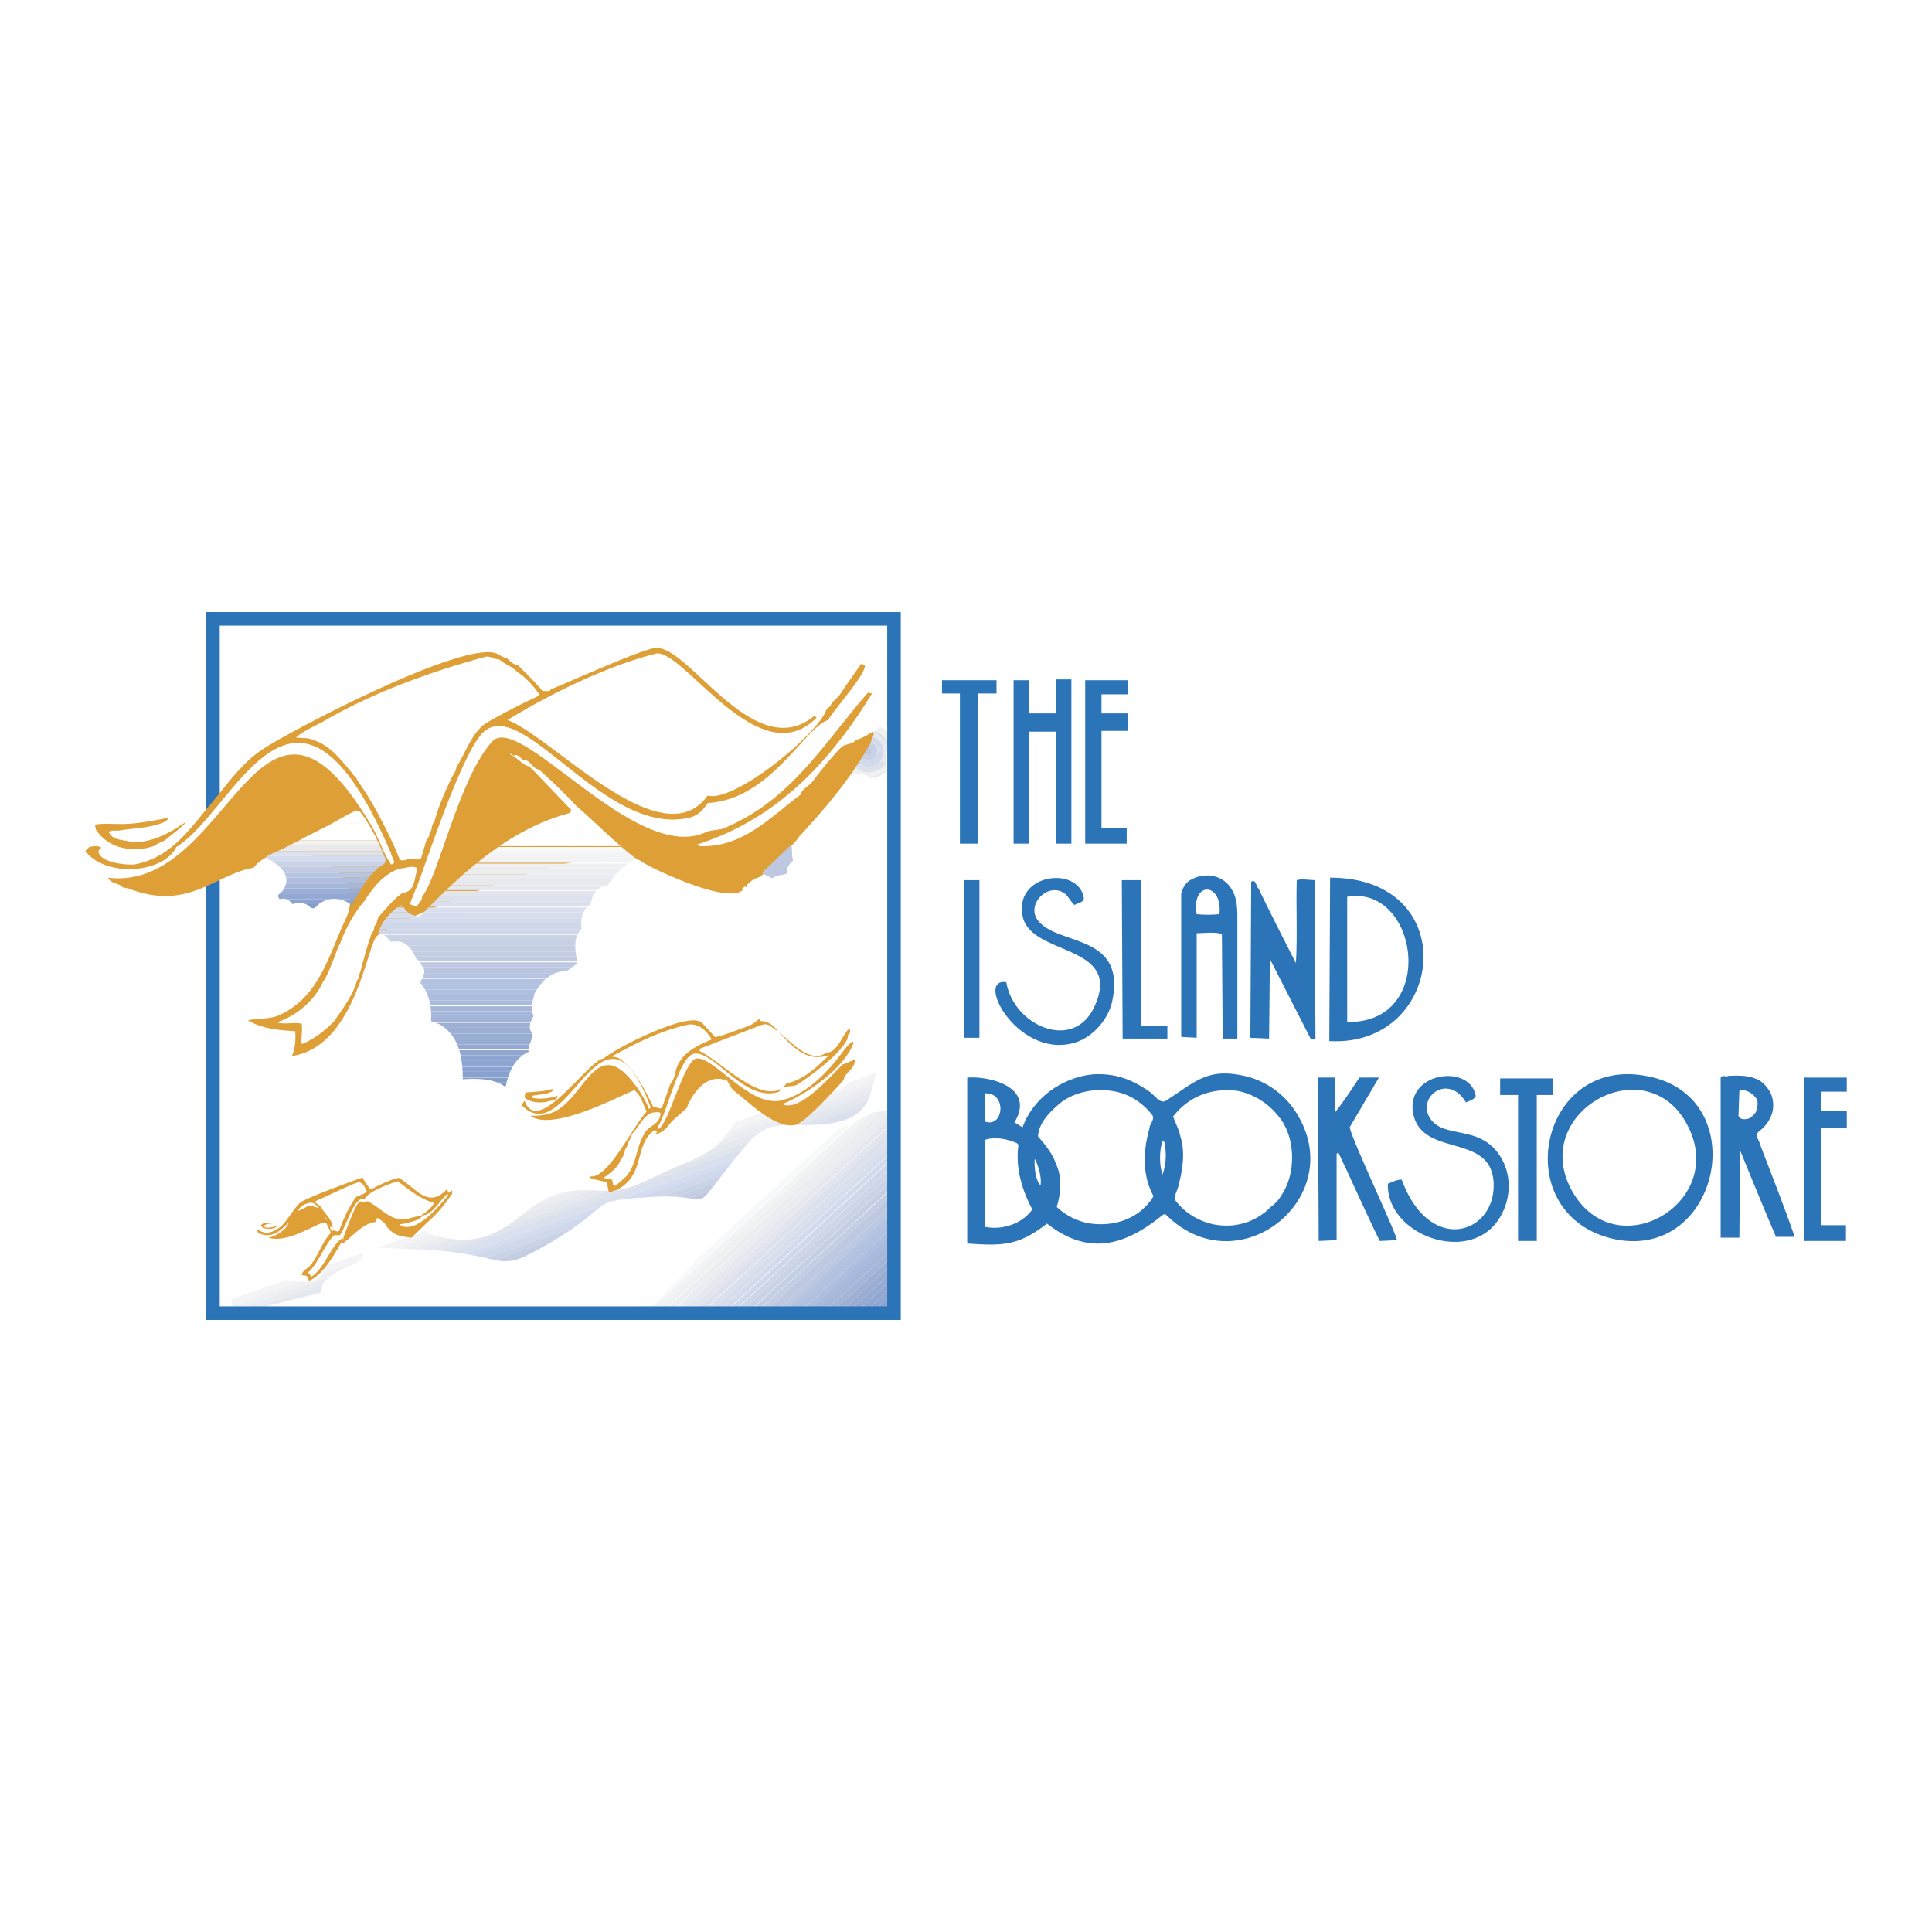 <svg xmlns="http://www.w3.org/2000/svg" width="2500" height="2500" viewBox="0 0 192.756 192.756"><path fill-rule="evenodd" clip-rule="evenodd" fill="#fff" d="M0 0h192.756v192.756H0V0z"/><path fill-rule="evenodd" clip-rule="evenodd" fill="#fff" d="M71.318 120.393l6.254-5.752-4.532 1.144-1.722 4.608zM69.465 125.354l13.39-12.274-.967.471-4.237 1.07-6.35 5.818-1.836 4.915z"/><path fill-rule="evenodd" clip-rule="evenodd" fill="#fff" d="M69.285 125.834l14.317-13.115-1.611.783-12.337 11.346-.369.986z"/><path fill-rule="evenodd" clip-rule="evenodd" fill="#f7f8f8" d="M64.767 130.684l20.32-18.688-1.485.723-14.317 13.115-.142.379-4.465 4.469.089.002z"/><path fill-rule="evenodd" clip-rule="evenodd" fill="#f2f3f4" d="M65.611 130.695l21.292-19.582-1.474.717-20.582 18.856.764.009z"/><path fill-rule="evenodd" clip-rule="evenodd" fill="#eff0f2" d="M66.289 130.705l21.679-19.861-.803.142-.262.127-21.292 19.582.678.01z"/><path fill-rule="evenodd" clip-rule="evenodd" fill="#ecedf1" d="M67.054 130.715l21.877-20.043-.96.17-21.597 19.863.68.01z"/><path fill-rule="evenodd" clip-rule="evenodd" fill="#eaecf1" d="M67.899 130.727l21.138-19.366-.005-.623-.07-.072-.031.006-21.802 20.043.77.012z"/><path fill-rule="evenodd" clip-rule="evenodd" fill="#e5e8ef" d="M68.656 130.736l20.386-18.75-.005-.625-21.138 19.366.757.009z"/><path fill-rule="evenodd" clip-rule="evenodd" fill="#e2e5ed" d="M69.419 130.746l19.629-18.053-.006-.627-20.378 18.67.755.01z"/><path fill-rule="evenodd" clip-rule="evenodd" fill="#dde1ec" d="M70.185 130.756l18.869-17.285-.006-.778-19.629 18.053.766.01z"/><path fill-rule="evenodd" clip-rule="evenodd" fill="#dbe0ee" d="M70.951 130.768l18.109-16.592-.006-.701-18.792 17.283.689.01z"/><path fill-rule="evenodd" clip-rule="evenodd" fill="#d6dded" d="M71.701 130.777l17.363-15.968-.004-.633-18.109 16.592.75.009z"/><path fill-rule="evenodd" clip-rule="evenodd" fill="#d3daeb" d="M72.464 130.787l16.606-15.271-.005-.633-17.35 15.894.749.01z"/><path fill-rule="evenodd" clip-rule="evenodd" fill="#cfd8eb" d="M73.237 130.799l15.84-14.512-.006-.697-16.527 15.199.693.01z"/><path fill-rule="evenodd" clip-rule="evenodd" fill="#cdd5e7" d="M74.001 130.809l15.081-13.817-.005-.695-15.77 14.502.694.01z"/><path fill-rule="evenodd" clip-rule="evenodd" fill="#cad3e6" d="M74.767 130.818l14.321-13.119-.006-.707-15.081 13.817.766.009z"/><path fill-rule="evenodd" clip-rule="evenodd" fill="#c5cfe4" d="M75.589 130.83l13.504-12.42-.005-.701-14.26 13.111.761.01z"/><path fill-rule="evenodd" clip-rule="evenodd" fill="#c3cde3" d="M76.353 130.84l12.746-11.723-.005-.638-13.482 12.351.741.01z"/><path fill-rule="evenodd" clip-rule="evenodd" fill="#bec9e1" d="M77.053 130.85l12.051-11.041-.005-.692-12.746 11.723.7.01z"/><path fill-rule="evenodd" clip-rule="evenodd" fill="#bec9e1" d="M77.478 130.855l11.629-10.66-.005-.765-12.412 11.416.788.009z"/><path fill-rule="evenodd" clip-rule="evenodd" fill="#bac8e1" d="M78.296 130.865l10.817-9.947-.006-.723-11.629 10.66.818.01z"/><path fill-rule="evenodd" clip-rule="evenodd" fill="#b5c3e0" d="M79.087 130.877l10.033-9.193-.007-.784-10.877 9.965.851.012z"/><path fill-rule="evenodd" clip-rule="evenodd" fill="#b1c1e0" d="M79.847 130.887l9.278-8.5-.006-.78-10.118 9.27.846.01z"/><path fill-rule="evenodd" clip-rule="evenodd" fill="#afbdde" d="M80.612 130.898l8.518-7.804-.005-.707-9.278 8.5.765.011z"/><path fill-rule="evenodd" clip-rule="evenodd" fill="#aabadc" d="M81.457 130.908l7.68-7.035-.007-.842-8.551 7.865.878.012z"/><path fill-rule="evenodd" clip-rule="evenodd" fill="#a6b7d9" d="M82.185 130.92l6.957-6.399-.006-.728-7.762 7.115.811.012z"/><path fill-rule="evenodd" clip-rule="evenodd" fill="#a4b6d8" d="M82.983 130.93l6.165-5.651-.006-.758-6.957 6.399.798.01z"/><path fill-rule="evenodd" clip-rule="evenodd" fill="#9eafd3" d="M83.792 130.941l5.362-4.931-.006-.731-6.165 5.651.809.011z"/><path fill-rule="evenodd" clip-rule="evenodd" fill="#99acd1" d="M84.593 130.951l4.567-4.185-.006-.756-5.362 4.931.801.01z"/><path fill-rule="evenodd" clip-rule="evenodd" fill="#96abd3" d="M85.399 130.963l3.767-3.465-.006-.732-4.567 4.185.806.012z"/><path fill-rule="evenodd" clip-rule="evenodd" fill="#92a6cf" d="M86.203 130.973l2.969-2.721-.006-.754-3.767 3.465.804.01z"/><path fill-rule="evenodd" clip-rule="evenodd" fill="#8ea7d3" d="M87.006 130.984l2.171-1.998-.005-.734-2.969 2.721.803.011z"/><path fill-rule="evenodd" clip-rule="evenodd" fill="#8ca3d1" d="M87.813 130.994l1.371-1.256-.007-.752-2.171 1.998.807.01z"/><path fill-rule="evenodd" clip-rule="evenodd" fill="#86a0cc" d="M88.613 131.006l.577-.531-.007-.782-1.413 1.301.843.012z"/><path fill-rule="evenodd" clip-rule="evenodd" fill="#839cc9" d="M89.19 130.475l-.577.531.581.008-.004-.539z"/><path d="M86.626 103.699l1.825-.641c.34-1.312.581-2.252.581-2.252l-.006-.031-.195-.549c-.245-.457-.725-.711-1.504 1.406-.257.718-.484 1.411-.701 2.067zM23.163 129.34l4.904-1.719c-2.752-.5-4.87-1.334-4.87.578 0 .434-.017.813-.034 1.141zm9.771-3.424l3.145-1.104c-.107-.211-.104-.312.916-.32l5.143-1.803c-.544-.324-.945-.52-3.598-.365-3.788.145-4.807 2.471-5.606 3.592zm40.911-14.336l3.932-1.379c-1.062.244-2.09.521-2.951.867a3.927 3.927 0 0 0-.981.512zm11.066-3.879l2.567-.898c.328-1.256.67-2.574.949-3.654l-1.831.641c-.531 1.603-1.003 2.978-1.685 3.911z" fill-rule="evenodd" clip-rule="evenodd" fill="#fff"/><path d="M23.148 129.621l5.455-1.908c-.38-.061-.75-.129-1.107-.201l-4.318 1.516c-.009.218-.02.413-.03.593zm9.449-3.307l3.591-1.258c-.127-.436-.693-.605 1.59-.557l4.665-1.631c-.26-.145-.435-.271-.668-.371l-8.563 3.006c-.217.332-.404.613-.597.793l-.018.018zm40.733-14.255l6.657-2.33c-1.765.365-3.704.754-5.161 1.34-.743.275-1.166.607-1.496.99zm11.221-3.928l2.839-.994.189-.729-2.368.832a4.56 4.56 0 0 1-.66.891z" fill-rule="evenodd" clip-rule="evenodd" fill="#fff"/><path d="M23.137 130.262l6.822-2.396a12.51 12.51 0 0 1-.835-.08 17.817 17.817 0 0 1-.59-.084l-5.383 1.891a6.926 6.926 0 0 0-.014.669zm8.968-3.151l3.673-1.289c.463-.336.47-.602.397-.805l-3.515 1.234-.046.045c-.261.265-.37.556-.509.815zm7.289-2.56l3.831-1.344a4.774 4.774 0 0 1-.839-.371l-4.732 1.662c.45.008 1.021.027 1.74.053zm33.372-11.721l14.463-5.078.192-.732-2.729.957c-.294.34-.628.602-1.018.773-.98.436-2.632.756-4.369 1.119l-5.855 2.057c-.265.275-.461.578-.684.904z" fill-rule="evenodd" clip-rule="evenodd" fill="#f4f4f7"/><path d="M23.278 130.766l9.579-3.365c.408-.316 1.041-.684 2.03-1.104.404-.172.69-.33.891-.475l-3.673 1.289c-.254.475-.604.842-2.146.754l-6.822 2.396.005.086.136.419zm17.533-6.159l3.307-1.162a9.632 9.632 0 0 1-.221-.045 9.937 9.937 0 0 1-.672-.193l-3.831 1.344 1.417.056zm12.74-4.474l3.856-1.354c-1.469.117-2.563.518-3.856 1.354zm18.655-6.551l14.862-5.221.161-.609-14.463 5.078a8.27 8.27 0 0 1-.56.752z" fill-rule="evenodd" clip-rule="evenodd" fill="#eff0f2"/><path d="M25.855 130.496l6.298-2.211c.075-.238.25-.531.703-.885l-9.579 3.365.007.027c.126.146.347.189.723.139a60.26 60.26 0 0 0 1.848-.435zm16.56-5.814l2.965-1.043a11.813 11.813 0 0 1-1.262-.193l-3.307 1.162.814.033c.272.011.535.025.79.041zm9.444-3.319l7.422-2.605c-.7-.029-1.313-.025-1.873.021l-3.856 1.354c-.52.336-1.073.744-1.693 1.23zm19.193-6.74l4.875-1.713c.491-.309 1.009-.486 1.659-.582l9.295-3.266c.014-.047.027-.096.04-.146l.147-.555-14.862 5.221c-.283.33-.644.678-1.154 1.041z" fill-rule="evenodd" clip-rule="evenodd" fill="#eaecf1"/><path d="M31.253 129.154l.772-.271c.096-.148.034-.371.157-.682l-7.077 2.477c1.767-.424 4.823-1.205 6.148-1.524zm12.475-4.381l3.186-1.119a8.603 8.603 0 0 1-1.658-.027l-2.988 1.045c.522.029 1.009.062 1.46.101zm6.67-2.343l10.349-3.635c-.385.014-.801.004-1.265-.029-.103-.006-.203-.01-.303-.014l-7.209 2.523c-.092.072-.186.145-.281.221a12.57 12.57 0 0 1-1.291.934zm16.873-5.926l7.542-2.648c.411-.43.787-.75 1.184-.988l-4.878 1.707c-.568.414-1.326.846-2.382 1.295-.534.222-1.019.435-1.466.634zm12.173-4.275l7.199-2.529c.093-.199.173-.412.239-.643l-9.383 3.285c.521-.086 1.125-.115 1.872-.115l.073.002z" fill-rule="evenodd" clip-rule="evenodd" fill="#e5e8ef"/><path d="M45.187 124.926l28.782-10.109c.306-.369.582-.688.845-.961l-7.542 2.648c-3.142 1.404-4.322 2.219-6.524 2.291l-10.349 3.635c-1.216.762-2.348 1.125-3.485 1.225l-3.186 1.119c.532.044 1.016.095 1.459.152zm36.177-12.707l4.727-1.66a3.67 3.67 0 0 0 .553-.859l-7.199 2.529c.653.013 1.298.017 1.919-.01zm-49.338 16.664l-.772.271c.252-.061.442-.105.548-.127.117-.037.184-.084.224-.144z" fill-rule="evenodd" clip-rule="evenodd" fill="#e0e4ed"/><path d="M46.308 125.086l13.9-4.883c.333-.195.703-.332 1.253-.439l11.885-4.176c.259-.326.498-.621.721-.889l-29.055 10.205c.475.057.905.117 1.296.182zm39.879-14.643l-5.086 1.785c2.132-.064 4.017-.437 5.086-1.785z" fill-rule="evenodd" clip-rule="evenodd" fill="#dbe0ee"/><path d="M47.401 125.283l11.425-4c.599-.494.962-.834 1.382-1.08l-13.9 4.883c.403.064.765.131 1.093.197zm16.558-5.795l8.718-3.051.669-.85-11.885 4.176c.578-.113 1.354-.193 2.498-.275z" fill-rule="evenodd" clip-rule="evenodd" fill="#d4dcf0"/><path d="M48.472 125.516l8.917-3.133a23.59 23.59 0 0 0 1.525-1.172l-11.564 4.062c.424.084.793.166 1.122.243zm17.472-6.137l6.106-2.145.097-.125.595-.754-8.957 3.145c.321-.023.67-.049 1.056-.072.401-.028.767-.041 1.103-.049z" fill-rule="evenodd" clip-rule="evenodd" fill="#cfd8eb"/><path d="M49.477 125.734l6.04-2.125a33.73 33.73 0 0 0 1.873-1.227l-8.917 3.133c.377.087.704.163 1.004.219zm17.992-6.328l3.981-1.398c.176-.229.373-.484.599-.773l-6.106 2.145c.601-.015 1.103.001 1.526.026z" fill-rule="evenodd" clip-rule="evenodd" fill="#cad3e6"/><path d="M51.582 125.643l.344-.121c.773-.297 1.764-.83 3.255-1.709.136-.08.267-.16.394-.238l-6.131 2.152c.758.146 1.339.168 2.138-.084zm17.287-6.073l1.87-.658c.193-.232.425-.533.721-.918l-4.015 1.41c.621.039 1.075.108 1.424.166z" fill-rule="evenodd" clip-rule="evenodd" fill="#c5cde3"/><path d="M70.769 118.875l-1.956.686c1.032.166 1.187.255 1.956-.686zm-18.22 6.377l-1.493.523c.426-.08.897-.244 1.493-.523z" fill-rule="evenodd" clip-rule="evenodd" fill="#bec9e1"/><path d="M88.326 72.149c.142.09.276.191.401.302-.01 1.094-.594 4.256-.264 4.189l.081.58c-.568-.166-1.136.91-1.705.496-.325-.496-.893-.496-1.461-.496-.243 0-.568.165-.73-.083 0-.166-.162-2.069 0-2.152.71-.001 2.789-2.536 3.678-2.836z" fill-rule="evenodd" clip-rule="evenodd" fill="#fff"/><path d="M88.727 72.451a3.286 3.286 0 0 0-.401-.302l.401.302zm-.228 4.443a2.562 2.562 0 0 1-1.72.738c-.332-.412-.867-.412-1.4-.412a.905.905 0 0 0-.124.011 2.692 2.692 0 0 1-.632-.542c-.038-.617-.093-1.643.025-1.704.584 0 2.093-1.712 3.104-2.489.359.171.672.425.92.737-.14 1.368-.479 3.462-.209 3.407l.036.254z" fill-rule="evenodd" clip-rule="evenodd" fill="#f1f1f2"/><path d="M88.672 73.232a2.615 2.615 0 0 0-.92-.737l.92.737zm-4.052 3.419c.188.224.411.419.66.575l-.66-.575zm2.159.98a2.546 2.546 0 0 0 1.716-.765l-1.716.765zm1.586-1.483c-.361.55-.977.905-1.688.905-1.136 0-2.029-.91-2.029-2.069.481 0 1.591-1.163 2.532-2.006a2.01 2.01 0 0 1 1.381 1.223c-.088.726-.181 1.474-.196 1.947z" fill-rule="evenodd" clip-rule="evenodd" fill="#e7e9ef"/><path d="M88.562 74.191c-.229-.605-.711-1.084-1.316-1.272l1.316 1.272zm-3.914.793c0 1.159.893 2.069 2.029 2.069.711 0 1.326-.355 1.688-.905l-3.717-1.164zm3.491 0c0 .828-.649 1.49-1.461 1.49s-1.461-.662-1.461-1.49c0-.097.009-.191.026-.283.395-.286.886-.75 1.374-1.206l.061-.001a1.471 1.471 0 0 1 1.461 1.49z" fill-rule="evenodd" clip-rule="evenodd" fill="#dde1ec"/><path d="M88.139 74.984c0-.828-.649-1.49-1.461-1.49l-.061.001 1.522 1.489zm-2.896-.282a1.468 1.468 0 0 0-.026.283c0 .828.649 1.49 1.461 1.49s1.461-.662 1.461-1.49l-2.896-.283zm2.327.282c0 .497-.406.828-.893.828s-.893-.331-.893-.828.406-.911.893-.911a.91.91 0 0 1 .893.911z" fill-rule="evenodd" clip-rule="evenodd" fill="#d1d9eb"/><path d="M87.489 74.984c0-.497-.325-.911-.812-.911-.487 0-.893.414-.893.911s.406.828.893.828c.488 0 .812-.331.812-.828zm-.568 0c0 .166-.081.249-.244.249-.162 0-.324-.083-.324-.249s.162-.331.324-.331c.163 0 .244.166.244.331z" fill-rule="evenodd" clip-rule="evenodd" fill="#c7d0e4"/><path d="M86.921 74.984c0-.166-.081-.331-.244-.331-.162 0-.324.166-.324.331s.162.331.324.331c.163 0 .244-.165.244-.331z" fill-rule="evenodd" clip-rule="evenodd" fill="#bec9e1"/><path fill="none" stroke="#2b74b8" stroke-width="1.351" stroke-miterlimit="2.613" d="M21.249 61.743h67.945v69.271H21.249V61.743z"/><path fill-rule="evenodd" clip-rule="evenodd" fill="#fff" d="M20.518 81.605l1.461-1.82.569.579-2.192 2.648.162-1.407z"/><path fill-rule="evenodd" clip-rule="evenodd" fill="#2b74b8" d="M149.67 107.592h5.277v1.656h-1.623v14.564h-1.867v-14.564h-1.787v-1.656zM111.924 87.812h1.947v14.567h2.598v1.24h-4.465l-.08-15.807z"/><path d="M81.239 71.426l.243.166c-5.764 5.876-13.394-7.035-16.073-6.373-4.87 1.242-10.472 3.973-14.774 6.621 4.465 1.655 15.423 13.904 19.969 7.531 2.679.745 11.122-6.207 11.853-8.607l.406-.331c.081-.414.649-.745.893-1.076a103.21 103.21 0 0 1 2.191-3.145l.325.166c.244.745-3.166 4.552-3.653 5.462-2.354.745-5.764 7.945-12.015 8.276-.406.662-.893 1.159-1.623 1.407-8.605 2.317-17.047-12.662-20.944-8.276-2.354 2.648-6.25 15.145-6.575 15.477-.163.496-.406.993-.568 1.489l.649.248c.244-.331.568-.579.568-.993 1.624-1.986 3.653-11.752 6.981-15.476 2.76-3.062 14.368 12.332 21.35 9.021.649-.248 1.299-.166 1.867-.414 6.657-2.813 9.741-8.276 14.287-13.49l.406.083c-4.384 7.117-9.661 12.58-17.454 15.062l.244.166c4.221.165 6.9-2.731 10.066-5.131.163-.58.812-.828 1.218-1.324.812-1.076 1.867-2.4 2.841-3.393.406-.414 1.136-.249 1.461-.745.649-.166 1.137-.496 1.705-.828.243.332-.163.662-.163.993-1.867 3.476-4.546 6.621-7.225 9.518.082.083-3.734 4.221-4.14 4.055-.406.166-.73.414-1.056.745.244.166-.162.331-.081.083l-.406.249.163.083c-1.299 1.572-8.442-1.738-9.985-2.648-3.653-3.062-25.327 5.876-26.626 7.365-.974 1.076-2.192 11.007-8.442 11.917.325-.744.406-1.654.325-2.482-1.624-.082-3.328-.248-4.708-1.076 1.055-.248 2.272-.082 3.247-.578 3.978-1.904 4.789-5.959 6.575-9.684 2.273-5.297-6.332-8.69-9.254-4.966-3.896.662-6.494 4.387-12.501 2.069-.243-.083-.568 0-.812-.331-.406-.166-.974-.249-1.218-.745 12.258 1.49 14.937-24.249 26.22-5.296.731 1.159 1.218 2.813 2.03 3.972.649-.083 0-.745 0-1.076-9.579-22.428-15.424-4.386-21.431-.663-1.218 2.566-6.9 3.146-9.092.414l.406-.414c.406-.082.893-.165 1.218.083-.162.083-.406.331-.244.58.406.911 2.679 1.159 3.572 1.076 3.41-.662 5.195-3.145 7.306-5.71 1.786-2.069 3.247-4.386 5.601-5.876 3.085-1.986 19.239-10.428 22.973-9.518.406.083.812.497 1.218.497.325.331.649.662 1.136.745.812.827 1.705 1.655 2.436 2.565h.73l.081-.166c1.705-.662 9.335-4.138 10.553-4.138 3.329-.084 9.823 11.668 15.75 6.785z" fill-rule="evenodd" clip-rule="evenodd" fill="#df9f37"/><path d="M49.823 65.798c.568.497 1.218.662 1.786 1.242.893.579 1.624 1.407 2.192 2.234l-.082.166a64.055 64.055 0 0 0-5.276 2.731c-1.461 1.076-1.948 2.897-2.922 4.387 0 .414-.325.745-.487 1.076-.649 1.407-1.299 2.814-1.705 4.386-.325.249-.163.828-.487 1.076.082.331-.244.579-.325.828l-.487 1.655c-.325.331-.568.083-.974.083s-.974.414-1.218 0c-.568-1.49-1.299-2.896-2.029-4.304a32.07 32.07 0 0 0-2.192-3.559c0-.248-.325-.331-.406-.579-1.137-1.325-2.273-2.897-3.978-3.394-.487-.248-1.137-.166-1.705-.248.974-.828 2.192-1.242 3.247-1.904 4.871-2.731 10.147-4.634 15.586-6.125.488-.165.894.249 1.462.249z" fill-rule="evenodd" clip-rule="evenodd" fill="#fff"/><path d="M49.823 65.798c.568.497 1.218.662 1.786 1.242.893.579 1.624 1.407 2.192 2.234l-.082.166a64.055 64.055 0 0 0-5.276 2.731c-1.461 1.076-1.948 2.897-2.922 4.387 0 .414-.325.745-.487 1.076-.649 1.407-1.299 2.814-1.705 4.386-.325.249-.163.828-.487 1.076.082.331-.325.579-.325.828l-.487 1.655c-.325.331-.568.083-.974.083s-.974.414-1.218 0c-.568-1.49-1.299-2.896-2.029-4.304a32.07 32.07 0 0 0-2.192-3.559c0-.248-.325-.331-.406-.579-1.137-1.325-2.273-2.897-3.978-3.394-.487-.248-1.137-.166-1.705-.248.974-.828 2.192-1.242 3.247-1.904 4.871-2.731 10.147-4.634 15.586-6.125.488-.165.894.249 1.462.249z" fill="none" stroke="#fff" stroke-width="0" stroke-miterlimit="2.613"/><path d="M16.784 81.688l-.243.249c-1.299.662-3.004.662-4.546.91-.406.083-.893-.083-1.137.166.406.911 1.542.745 2.273.993 1.705.083 3.085-.579 4.384-1.324.325-.249.73-.496 1.055-.662-.568.662-1.461 1.241-2.11 1.821a7.355 7.355 0 0 0-1.137.58c-1.218.414-2.679.414-3.896-.083-.73-.331-1.38-.828-1.867-1.572l-.081-.497c.974-.166 2.273 0 3.409-.083 1.299-.083 2.517-.332 3.815-.58l.081.082z" fill-rule="evenodd" clip-rule="evenodd" fill="#df9f37"/><path d="M79.128 85.826c-.406.414-.73.828-.568 1.324-.487.166-1.136.166-1.542.497-.325-.249-.73-.331-.974-.58l2.923-2.813c.079.496-.001 1.076.161 1.572z" fill-rule="evenodd" clip-rule="evenodd" fill="#bec9e1"/><path d="M41.625 86.819c-.325.828-.163 1.904-1.218 2.235l-.325.083c-.893.662-1.624 1.573-2.354 2.4-.082.331-.163.662-.406.91.081.414-.243.58-.325.91-.406 1.159-.73 2.4-1.055 3.641-.162.25-.081.58-.325.828-.406 1.49-1.38 2.73-2.273 4.055-.893.912-1.948 1.738-3.085 2.234-.162.084-.243-.082-.243-.246.081-.166.081-.332.081-.498 0-.33.081-.828 0-1.24-.73-.166-1.624.082-2.354-.084v-.082c1.867-.662 3.653-2.152 4.464-3.973.487-.662.731-1.49 1.056-2.235.243-.496.325-1.076.649-1.572.568-1.572 1.38-3.062 2.517-4.387.812-1.324 2.029-2.731 3.49-3.145.568 0 1.056-.331 1.624-.083l.082.249z" fill-rule="evenodd" clip-rule="evenodd" fill="#fff" stroke="#fff" stroke-width="0" stroke-miterlimit="2.613"/><path d="M122.883 88.723c.486.744.568 1.737.568 2.73v12.166h-1.461l-.082-10.427c-.73-.248-1.785-.083-2.516-.083v10.428l-1.543-.082V89.136c.162-.579.486-1.158 1.055-1.407 1.381-.744 3.166-.413 3.979.994zM107.215 90.295c-.324-.249-.568-.745-.893-1.076-1.705-1.407-4.221 1.159-2.598 2.814 2.191 2.317 8.686 1.241 7.225 7.945-.406 1.738-1.867 3.393-3.49 3.973-5.764 1.986-10.311-6.455-7.062-5.959.73 4.387 6.818 7.035 8.848 2.316 2.76-6.207-6.494-4.882-7.225-8.938-.811-4.221 5.439-4.965 6.088-1.904.163.581-.569.581-.893.829zM132.623 103.869l.082-16.305c13.395 0 11.445 16.965-.082 16.305zM125.561 88.64c1.219 2.565 3.734 7.448 3.734 7.448.162-2.648 0-5.71.082-8.275.568-.166 1.217 0 1.785 0l.082 15.807c-.082.084-.326.084-.488 0l-4.059-7.945-.08 7.945-1.867-.082.08-15.559c.488-.332.488.496.731.661z" fill-rule="evenodd" clip-rule="evenodd" fill="#2b74b8"/><path d="M121.664 91.206c-.73.083-1.541.083-2.271 0-.569-3.311 2.597-3.228 2.271 0zM134.41 101.965V89.467c7.143-1.241 9.092 12.664 0 12.498z" fill-rule="evenodd" clip-rule="evenodd" fill="#fff"/><path d="M67.276 111.648c-.487.412-.812 1.158-1.542 1.406-.487.166-.325 0-.163-.084l-.244-.248c-2.191 1.574-.812 4.553-3.896 6.043-.243-.084-.649.496-.73 0l-.162-.828c-.487-.082-1.056-.248-1.542-.332l-.163-.248c1.786.414 4.384-5.131 5.683-6.455-.406-.828-.487-1.49-1.218-2.152-2.11.912-8.28 4.139-10.391 2.566.649 0 1.137 0 1.705-.166 3.652-.744 4.627-8.441 8.767-2.896.406.496 1.137 1.738 1.38 2.4l.163-.166c-4.871-12.91-8.199 4.635-12.907-.248l.324-.414c1.299 3.725 6.413-4.137 7.874-4.221 1.137-.992 8.524-4.799 9.823-3.559l1.299 1.408c.244.082 3.084-.994 3.491-1.16.487-.164 1.136-.992.974-.414.731-.082 1.38.414 1.786.994-.649-.332-.812-.91-1.705-.58l-6.007 2.318-.081.248c1.948.828 6.657 5.959 8.686 3.229 1.624-.332 3.003-1.574 4.221-2.814-2.273.744-3.572-.828-5.033-2.318 1.218.912 3.085 3.229 4.79 2.07 1.217 0 1.705-2.234 2.354-2.4v.414c-.325.164-.163.496-.325.744-.812 1.49-3.491 3.477-4.871 4.387-.649.414-1.542-.082-1.867.744-3.409 1.158-6.332-3.973-8.442-3.807-1.542.166-2.76 5.959-3.653 7.283l.082.248c1.055-.744 2.516-6.787 3.734-7.035 1.705-.248 5.195 4.719 8.28 4.221 2.598-.496 4.79-2.812 6.332-4.883.163-.248.893-1.158 1.056-.992v.164c-.974 2.566-4.708 5.049-7.062 6.043 1.705.91 5.033-3.062 6.007-3.973.487-.082.812-.414 1.218-.414-.081.992-.974 1.158-1.136 1.986-.731.828-3.897 4.303-4.79 4.469-2.03.496-4.871-2.482-6.251-3.477-.243-.248-.893-1.654-.73-.992-2.598-.828-3.896 2.814-3.896 2.814l-1.222 1.077zM41.056 123.482c-1.624-.166-1.867-.414-2.517-1.158-.162-.414-.568-.58-.893-.828l-.162.414c-1.299.166-2.192 1.324-3.166 2.068 0 0-.244.084-.244 0 .244-.662 1.299-3.641 1.705-3.973.406-.33.243 0 .649-.082l.243-.082c1.218.578 2.273 1.984 3.734 1.82.73-.166 1.218-.332 1.786-.414-.325.496-.893.578-1.786.828l-.568.082c1.542 1.158 3.978-1.82 4.871-2.896l-.082-.166c-.649.58-1.623 2.318-2.597 2.152.406-.248 1.055-.744 1.299-1.242-1.38-.33-2.517-1.324-3.653-2.15-.812.248-2.923.992-3.329 1.82-.974-.498-1.867 2.896-2.435 3.559h-.568c-1.055 1.076-1.461 2.648-2.598 3.725l.325.414c1.38-.828 2.111-3.561 3.247-3.891-.73 1.324-2.029 3.725-3.491 4.303l-.243-.496-.487-.082c.081-.496.649-.662.893-.994.812-.992 1.136-2.316 2.029-3.227l-.487-.994c-.649-.248-3.653 2.152-5.764 1.49.649-.082 1.867-.828 2.029-1.49-.73.662-1.299 1.324-2.354 1.242-.325-.082-.893-.166-.731-.58.731.498 1.218.414 2.03-.082.893-.58 1.38-1.82 2.192-2.566.568-.496 5.195-2.15 6.088-2.482h.163c.244.414.487.828.812 1.158.568-.33 2.273-1.158 2.841-1.158 1.705 1.076 2.922 3.145 4.789 1.076l.082.414.406-.248v.33c-.73 1.076-1.542 2.07-2.517 2.896l-1.541 1.49z" fill-rule="evenodd" clip-rule="evenodd" fill="#df9f37"/><path d="M71.01 103.703c-1.38.578-3.085 1.324-3.572 3.061-.082.498-.244.994-.568 1.408l-.812 2.316c-.324.248-.568-.082-.893-.082-.812-1.656-1.705-3.477-3.247-4.717a1.35 1.35 0 0 0-.812-.248v-.084c2.436-1.324 4.871-2.564 7.631-3.145 1.055-.081 1.786.663 2.273 1.491z" fill-rule="evenodd" clip-rule="evenodd" fill="#fff" stroke="#fff" stroke-width="0" stroke-miterlimit="2.613"/><path d="M164.201 107.344c10.959 1.904 7.387 18.787-3.408 16.221-10.393-2.565-7.227-18.208 3.408-16.221zM116.307 121.166h-.242c-3.734 3.061-7.389 4.221-11.609.91-2.842 2.234-4.465 2.234-7.955 1.986V107.51c2.354-.166 6.818.992 4.709 4.469l.811.496c1.057-2.979 4.059-5.047 7.145-5.297 2.191-.082 3.734.498 5.52 1.738.486.332 1.055 1.242 1.623.91 3.086-1.986 4.221-3.393 8.199-2.398a8.278 8.278 0 0 1 4.951 3.807c5.031 8.357-6.008 17.13-13.152 9.931zM147.234 109.33c-.162.414-.648.496-.973.662-1.867-3.145-5.277-.248-3.328 1.904 1.623 1.736 5.357.248 7.143 4.221.812 1.902.488 4.137-.73 5.793-3.166 4.221-11.039 1.158-10.877-3.807.406-.166.893-.414 1.379-.414 2.76 7.531 9.254 5.463 9.174.496-.082-5.297-7.145-2.566-8.037-7.117-.731-4.138 5.683-4.964 6.249-1.738z" fill-rule="evenodd" clip-rule="evenodd" fill="#2b74b8"/><path d="M176.297 108.502c.486.58.73 1.408.568 2.318-.162.828-.73 1.572-1.381 2.068-.486.414.082.91.162 1.408 1.137 2.979 2.355 6.041 3.41 9.104h-1.867c-1.217-2.814-3.572-8.607-3.572-8.607l-.08 8.689h-1.867V107.51c.162-.332.568 0 .73-.166 1.381-.082 3.004-.082 3.897 1.158zM133.191 110.986c.812-.994 1.787-2.484 2.436-3.477h1.949l-2.924 4.965c.326 1.49 4.871 11.008 4.709 11.256l-1.705.082c-1.461-2.979-2.76-5.957-4.141-8.855l-.162.166v8.607l-1.785.082-.082-16.303h1.705v3.477z" fill-rule="evenodd" clip-rule="evenodd" fill="#2b74b8"/><path d="M55.262 108.75c-.568.498-1.461.414-2.192.58-.081.166.163.248.325.248.73.084 1.461 0 2.191-.248.081.414-.406.414-.649.496-.812.248-1.867.248-2.517-.248-.162-.166 0-.414 0-.578.894-.084 1.786-.084 2.598-.332.082 0 .244 0 .244.082z" fill-rule="evenodd" clip-rule="evenodd" fill="#df9f37" stroke="#df9f37" stroke-width="0" stroke-miterlimit="2.613"/><path d="M168.422 112.393c3.896 7.697-7.305 14.152-11.607 6.373-4.303-7.864 7.63-14.401 11.607-6.373zM115.008 111.316c.162.496-.324.828-.324 1.242-.65 2.316-.73 4.717.406 6.785-1.299 2.152-3.734 3.062-6.252 2.732-1.217-.166-2.434-.746-3.408-1.656.406-1.324.568-2.979-.082-4.303-.324-.994-1.055-1.904-1.785-2.732.08-1.406 1.217-2.482 2.191-3.311 1.949-1.572 5.195-1.736 7.307-.496a6.628 6.628 0 0 1 1.947 1.739zM127.996 111.979c1.219 1.986 1.219 5.049 0 7.035-.324.578-.73 1.076-1.217 1.406-1.461 1.49-3.49 2.152-5.684 1.738-1.541-.332-2.922-1.158-3.896-2.482 0-.58.326-.994.406-1.49.406-1.572.65-3.311.162-4.801-.162-.744-.486-1.324-.73-1.986 1.543-1.986 3.816-2.896 6.414-2.564 1.785.329 3.49 1.489 4.545 3.144zM175.322 109.744c.082.414 0 .91-.162 1.242-.244.33-.568.662-.975.662-.324.082-.811-.084-.73-.498l.082-2.316c.649-.248 1.461.33 1.785.91zM98.285 111.896v-2.814c2.194-.082 1.867 3.477 0 2.814z" fill-rule="evenodd" clip-rule="evenodd" fill="#fff"/><path d="M65.896 111.068c0 1.158-1.299 1.242-1.624 2.068-.812 1.324-.73 2.98-1.786 4.221-.406.332-.731.746-1.218.994-.244-.248 0-.662-.406-.746-.243.084-.487-.082-.649-.082.649-.496 1.461-.992 1.705-1.82.406-.332.325-.994.649-1.324.081-.496.406-.828.487-1.242.893-.91 1.299-2.4 2.76-2.15l.082.081z" fill-rule="evenodd" clip-rule="evenodd" fill="#fff" stroke="#fff" stroke-width="0" stroke-miterlimit="2.613"/><path d="M101.451 114.047l.162.166c-.324 2.234.326 4.469 1.381 6.455-1.055 1.49-3.084 2.07-4.709 1.738v-8.689c.975-.332 2.194-.084 3.166.33zM116.227 114.297c.162.992.08 1.984-.244 2.896-.324-.994-.324-2.318 0-3.395.162.001.244.249.244.499zM103.807 118.268c-.488-.496-.65-1.902-.568-2.648.323.579.73 1.903.568 2.648zM36.591 118.848c-.325.414-.812.33-1.137.662-.73 1.076-1.217 2.152-1.623 3.311-.244.082-.406 0-.568-.166 0 .084 0 .166-.081.166a.455.455 0 0 1-.244-.414c.081-.082.162.082.162.082l.082.084c.081-.828-.812-1.49-1.218-2.234l-.568-.414.244-.166c1.38-.58 2.76-1.324 4.14-1.82.487.081.649.579.811.909z" fill-rule="evenodd" clip-rule="evenodd" fill="#fff"/><path d="M36.591 118.848c-.325.414-.812.33-1.137.662-.73 1.076-1.217 2.152-1.623 3.311-.244.082-.406 0-.568-.166 0 0 0 .166-.081.166a.455.455 0 0 1-.244-.414c.081-.082.162.082.162.082l.082.084c.081-.828-.812-1.49-1.218-2.234l-.568-.414.244-.166c1.38-.58 2.76-1.324 4.14-1.82.487.081.649.579.811.909z" fill="none" stroke="#fff" stroke-width="0" stroke-miterlimit="2.613"/><path d="M31.802 120.504c-.406 0-.812-.414-1.217-.084l-.893.414c.244-.496.73-.744 1.217-.828.406-.082.649.248.893.498zM32.695 121.826c-.081-.164-.325-.33-.325-.578.081.166.244.414.325.578z" fill-rule="evenodd" clip-rule="evenodd" fill="#fff" stroke="#fff" stroke-width="0" stroke-miterlimit="2.613"/><path d="M27.418 121.91c0 .082-.244.166-.325.166a1.35 1.35 0 0 0-.812.248c.325.33.893.082 1.299 0v.082c-.406.248-.893.248-1.38.082l-.162-.248c.325-.414.893-.082 1.38-.33z" fill-rule="evenodd" clip-rule="evenodd" fill="#df9f37"/><path fill-rule="evenodd" clip-rule="evenodd" fill="#2b74b8" d="M105.348 67.784h1.543v16.387h-1.543V72.998h-2.678v11.173h-1.543V67.867h1.543v3.31h2.678v-3.393zM93.983 67.867h5.439v1.324h-1.867v14.98h-1.786v-14.98h-1.786v-1.324zM109.895 71.177h2.597v1.739h-2.597v9.682h2.515v1.573h-4.139V67.867h4.221v1.407h-2.597v1.903zM96.175 87.812h1.542v15.725h-1.542V87.812zM181.654 110.82h2.598v1.739h-2.598v9.681h2.518v1.572h-4.141V107.51h4.221v1.406h-2.598v1.904z"/><path d="M55.845 79.619h.908a56.196 56.196 0 0 0-2.953-2.814l-.244-.083c-.487-.248-.812-.993-1.38-.91-.244-.166-.406-.497-.812-.497-.163.249-.244-.166-.487-.083l.081.083c.649.249 1.137.993 1.867 1.159 1.008 1.026 2.014 2.095 3.02 3.145z" fill-rule="evenodd" clip-rule="evenodd" fill="#fff"/><path d="M50.208 84.171h11.43c-1.408-1.238-2.756-2.584-4.184-3.807a33.276 33.276 0 0 0-.7-.745h-.908c.374.39.748.777 1.121 1.159 0 .165-.081.248-.081.331-2.391.617-4.599 1.692-6.678 3.062z" fill-rule="evenodd" clip-rule="evenodd" fill="#fff"/><path d="M49.835 84.419h12.088c-.19-.164-.378-.329-.566-.497H50.59c-.254.162-.505.328-.755.497z" fill-rule="evenodd" clip-rule="evenodd" fill="#fff"/><path d="M49.012 84.999h13.601a33.976 33.976 0 0 1-.594-.497H49.714c-.235.162-.469.328-.702.497z" fill-rule="evenodd" clip-rule="evenodd" fill="#f7f8f8"/><path d="M48.24 85.578h15.11a25.35 25.35 0 0 1-.738-.579h-13.6c-.259.188-.516.382-.772.579z" fill-rule="evenodd" clip-rule="evenodd" fill="#f4f4f7"/><path d="M47.61 86.075h15.156c.226-.154.458-.294.694-.414l-.11-.083H48.24c-.211.163-.421.328-.63.497z" fill-rule="evenodd" clip-rule="evenodd" fill="#f2f3f4"/><path d="M46.908 86.654h15.119c.199-.178.406-.344.619-.497H47.508c-.201.163-.402.329-.6.497z" fill-rule="evenodd" clip-rule="evenodd" fill="#eff0f2"/><path d="M46.233 87.233H61.45c.181-.204.375-.397.577-.579H46.908c-.226.19-.451.383-.675.579z" fill-rule="evenodd" clip-rule="evenodd" fill="#ecedf1"/><path d="M45.675 87.729h15.374a7.04 7.04 0 0 1 .402-.497H46.233c-.187.165-.373.33-.558.497z" fill-rule="evenodd" clip-rule="evenodd" fill="#eaecf1"/><path d="M45.043 88.309h15.625c.116-.199.243-.392.381-.58H45.675c-.212.191-.423.385-.632.58z" fill-rule="evenodd" clip-rule="evenodd" fill="#e7e9ef"/><path d="M44.516 88.805h15.026a1.532 1.532 0 0 1 1.077-.414l.048-.083H45.043l-.527.497z" fill-rule="evenodd" clip-rule="evenodd" fill="#e5e8ef"/><path d="M43.917 89.385h15.22l.022-.083c.088-.157.189-.295.3-.414H44.43c-.172.165-.343.33-.513.497z" fill-rule="evenodd" clip-rule="evenodd" fill="#e2e5ed"/><path d="M43.331 89.964h15.651l.155-.58h-15.22c-.197.193-.392.386-.586.58z" fill-rule="evenodd" clip-rule="evenodd" fill="#dde1ec"/><path d="M39.729 90.46h.506c-.102-.124-.218-.192-.397-.083-.036.028-.071.056-.109.083zm3.107 0h15.785a2.38 2.38 0 0 1 .293-.248l.067-.248h-15.65l-.495.496z" fill-rule="evenodd" clip-rule="evenodd" fill="#dbe0ee"/><path d="M39.053 91.04h1.667a.828.828 0 0 1-.07-.083c-.151-.078-.25-.264-.354-.414h-.673c-.194.154-.386.32-.57.497zm3.218 0h15.938c.086-.178.197-.344.334-.497H42.755l-.484.497z" fill-rule="evenodd" clip-rule="evenodd" fill="#d9dfee"/><path d="M38.521 91.619h19.5c.038-.203.101-.397.188-.579H42.271l-.241.248-.325.166c-.369-.15-.738-.163-.985-.414h-1.667a6.084 6.084 0 0 0-.532.579z" fill-rule="evenodd" clip-rule="evenodd" fill="#d6dded"/><path d="M38.17 92.116h19.805c.001-.17.017-.336.046-.497h-19.5a4.787 4.787 0 0 0-.351.497z" fill-rule="evenodd" clip-rule="evenodd" fill="#d3daeb"/><path d="M37.872 92.695h20.15a3.506 3.506 0 0 1-.047-.58H38.17a4.347 4.347 0 0 0-.298.58z" fill-rule="evenodd" clip-rule="evenodd" fill="#cfd8eb"/><path d="M38.165 93.192h19.48c.093-.178.216-.346.377-.497h-20.15a3.613 3.613 0 0 0-.144.414.709.709 0 0 1 .437.083z" fill-rule="evenodd" clip-rule="evenodd" fill="#cfd6e7"/><path d="M38.818 93.771h18.628c.033-.171.084-.338.157-.497h-19.3c.199.135.377.327.515.497z" fill-rule="evenodd" clip-rule="evenodd" fill="#cad3e6"/><path d="M40.671 94.351h16.722c0-.197.017-.391.053-.58H38.818c.048.059.089.115.127.166.487 0 .974-.083 1.38.166.124.071.239.155.346.248z" fill-rule="evenodd" clip-rule="evenodd" fill="#c7d0e4"/><path d="M41.112 94.847h16.306a4.877 4.877 0 0 1-.024-.497H40.671c.17.147.318.316.441.497z" fill-rule="evenodd" clip-rule="evenodd" fill="#c5cfe4"/><path d="M41.41 95.426h16.084a9.868 9.868 0 0 1-.067-.496h-16.26c.099.159.181.326.243.496z" fill-rule="evenodd" clip-rule="evenodd" fill="#c3cde3"/><path d="M41.815 95.923h15.762c-.027-.16-.056-.326-.083-.497H41.41c.02.055.037.11.052.166.141.072.253.192.353.331z" fill-rule="evenodd" clip-rule="evenodd" fill="#c1cce3"/><path d="M42.192 96.502h14.871c.177-.13.355-.25.552-.33a13.593 13.593 0 0 0-.025-.166H41.871c.107.16.205.338.321.496z" fill-rule="evenodd" clip-rule="evenodd" fill="#bec9e1"/><path d="M42.317 97.082h13.109a2.502 2.502 0 0 1 1.054-.166c.208-.127.396-.275.584-.414H42.192c.151.184.168.381.125.58z" fill-rule="evenodd" clip-rule="evenodd" fill="#bac6e0"/><path d="M42.129 97.578h12.442c.264-.211.549-.381.854-.496H42.317a2.513 2.513 0 0 1-.188.496z" fill-rule="evenodd" clip-rule="evenodd" fill="#b8c5e2"/><path d="M42.016 98.158h11.963c.152-.18.316-.348.492-.498H42.092a1.764 1.764 0 0 0-.144.414c.024.028.046.057.068.084z" fill-rule="evenodd" clip-rule="evenodd" fill="#b3c2e0"/><path d="M42.403 98.736h11.151a5.47 5.47 0 0 1 .425-.578H42.016c.147.186.276.379.387.578z" fill-rule="evenodd" clip-rule="evenodd" fill="#b1c1e0"/><path d="M42.64 99.234h10.654l.02-.084c.073-.141.154-.277.24-.414H42.403c.09.162.169.328.237.498z" fill-rule="evenodd" clip-rule="evenodd" fill="#afbfdf"/><path d="M42.832 99.812h10.327c.04-.201.09-.396.135-.578H42.64c.076.19.139.381.192.578z" fill-rule="evenodd" clip-rule="evenodd" fill="#adbcdd"/><path d="M42.937 100.309h10.148a4.49 4.49 0 0 1 .074-.496H42.832c.042.164.077.328.105.496z" fill-rule="evenodd" clip-rule="evenodd" fill="#aabadc"/><path d="M43.002 100.889h10.093a2.573 2.573 0 0 1-.017-.496H42.95c.024.162.041.328.052.496z" fill-rule="evenodd" clip-rule="evenodd" fill="#a8b7d9"/><path d="M43.019 101.469h10.167l.047-.084a1.853 1.853 0 0 1-.137-.496H43.002c.014.191.019.384.017.58z" fill-rule="evenodd" clip-rule="evenodd" fill="#a6b7d9"/><path d="M43.227 101.965h9.722c.062-.174.147-.34.236-.496H43.019a9.566 9.566 0 0 1-.015.412l.223.084z" fill-rule="evenodd" clip-rule="evenodd" fill="#a4b4d7"/><path d="M44.375 102.543h8.484a1.35 1.35 0 0 1 .062-.496H43.45l.446.166c.173.101.332.213.479.33z" fill-rule="evenodd" clip-rule="evenodd" fill="#9eb0d4"/><path d="M44.962 103.123h8.113a.935.935 0 0 0-.167-.33 1.051 1.051 0 0 1-.048-.25h-8.484c.221.178.416.371.586.58z" fill-rule="evenodd" clip-rule="evenodd" fill="#9caed3"/><path d="M45.314 103.619h7.74a.927.927 0 0 0 .021-.496h-8.113a4.1 4.1 0 0 1 .352.496z" fill-rule="evenodd" clip-rule="evenodd" fill="#98add2"/><path d="M45.61 104.199h7.227c.073-.199.163-.389.216-.58h-7.74c.113.186.212.381.297.58z" fill-rule="evenodd" clip-rule="evenodd" fill="#98abd3"/><path d="M45.795 104.695h6.932c.006-.174.053-.338.11-.496H45.61c.07.162.131.328.185.496z" fill-rule="evenodd" clip-rule="evenodd" fill="#94aad5"/><path d="M45.95 105.275h6.208c.18-.129.375-.242.588-.332a.96.96 0 0 1-.019-.164h-6.906c.05.162.092.328.129.496z" fill-rule="evenodd" clip-rule="evenodd" fill="#92a6cf"/><path d="M46.056 105.854h5.486c.181-.217.385-.412.616-.578H45.95c.043.189.077.382.106.578z" fill-rule="evenodd" clip-rule="evenodd" fill="#8fa6d2"/><path d="M46.115 106.352h5.074c.105-.176.223-.342.353-.498h-5.486c.024.166.043.33.059.498z" fill-rule="evenodd" clip-rule="evenodd" fill="#8ca5d2"/><path d="M46.154 106.93h4.739c.074-.17.157-.336.249-.496h-5.02c.014.166.025.33.032.496z" fill-rule="evenodd" clip-rule="evenodd" fill="#8ca3d1"/><path d="M46.169 107.428h4.536c.056-.168.118-.334.188-.498h-4.739c.008.166.013.332.015.498z" fill-rule="evenodd" clip-rule="evenodd" fill="#88a2cf"/><path d="M49.628 108.006h.915a7.33 7.33 0 0 1 .135-.496H46.17l.001.166c1.158-.067 2.418-.078 3.457.33z" fill-rule="evenodd" clip-rule="evenodd" fill="#849eca"/><path d="M50.542 108.006h-.915c.271.107.528.242.763.414l.081-.082c.022-.109.046-.221.071-.332z" fill-rule="evenodd" clip-rule="evenodd" fill="#839cc9"/><path d="M33.074 82.185h3.669a14.71 14.71 0 0 0-.72-1.076c-.081-.166-.325-.166-.487-.249-.795.369-1.653.869-2.462 1.325z" fill-rule="evenodd" clip-rule="evenodd" fill="#fff"/><path d="M30.344 83.591h7.174a18.917 18.917 0 0 0-.775-1.406h-3.669l-.298.165c-.809.396-1.617.819-2.432 1.241z" fill-rule="evenodd" clip-rule="evenodd" fill="#fff"/><path d="M29.864 83.84h7.776a20.909 20.909 0 0 0-.248-.497h-6.569l-.959.497z" fill-rule="evenodd" clip-rule="evenodd" fill="#fff"/><path d="M28.726 84.419h9.186a23.584 23.584 0 0 0-.272-.58h-7.776c-.378.196-.757.39-1.138.58z" fill-rule="evenodd" clip-rule="evenodd" fill="#f1f1f2"/><path d="M27.706 84.916h10.426a32.234 32.234 0 0 0-.22-.496h-9.186c-.338.168-.679.334-1.02.496z" fill-rule="evenodd" clip-rule="evenodd" fill="#e7e9ef"/><path d="M26.606 85.412h11.737a27.428 27.428 0 0 0-.211-.497H27.706c-.364.172-.731.338-1.1.497z" fill-rule="evenodd" clip-rule="evenodd" fill="#dde1ec"/><path d="M27.256 85.992h11.203v-.344a.908.908 0 0 0-.081-.152l-.034-.083H26.606l-.081.166c.163.165.487.247.731.413z" fill-rule="evenodd" clip-rule="evenodd" fill="#d4dcf0"/><path d="M27.895 86.488h9.99c.229-.14.479-.281.574-.481v-.016H27.256c.208.134.434.301.639.497z" fill-rule="evenodd" clip-rule="evenodd" fill="#cad3e6"/><path d="M28.36 87.067h8.861c.084-.086.171-.169.263-.249.074-.125.231-.228.4-.331h-9.99c.181.174.345.368.466.58z" fill-rule="evenodd" clip-rule="evenodd" fill="#c1cce3"/><path d="M28.551 87.564h8.238c.135-.174.279-.34.433-.497H28.36c.09.157.156.322.191.497z" fill-rule="evenodd" clip-rule="evenodd" fill="#b8c5e0"/><path d="M28.555 88.061h7.879c.113-.17.23-.337.354-.497H28.55c.032.159.035.325.005.497z" fill-rule="evenodd" clip-rule="evenodd" fill="#afbdde"/><path d="M28.347 88.64h7.723c.101-.168.204-.334.31-.497h-7.842c-.04.163-.104.335-.191.497z" fill-rule="evenodd" clip-rule="evenodd" fill="#a6b7d9"/><path d="M27.944 89.136h7.832c.097-.166.195-.332.294-.496h-7.723a1.592 1.592 0 0 1-.403.496z" fill-rule="evenodd" clip-rule="evenodd" fill="#9caed3"/><path d="M28.564 89.716h4.316c.295-.054.61-.052.917 0h1.631c.118-.191.232-.385.347-.58h-7.832a1.22 1.22 0 0 1-.12.083c-.163.166 0 .414.081.497.249-.072.467-.065.66 0z" fill-rule="evenodd" clip-rule="evenodd" fill="#93a9d4"/><path d="M30.51 90.212h1.289c.123-.117.253-.222.409-.248.2-.123.429-.204.672-.249h-4.316c.25.083.458.264.64.497a1.65 1.65 0 0 1 1.306 0zm4.441 0h.155c.111-.162.218-.328.322-.497h-1.631c.425.073.833.243 1.154.497z" fill-rule="evenodd" clip-rule="evenodd" fill="#8ca3d1"/><path d="M35.106 90.212h-.155c.034.027.066.054.098.083.019-.027.039-.055.057-.083zm-3.308 0H30.51c.174.077.337.186.48.331.331.225.55-.083.808-.331z" fill-rule="evenodd" clip-rule="evenodd" fill="#839cc9"/></svg>